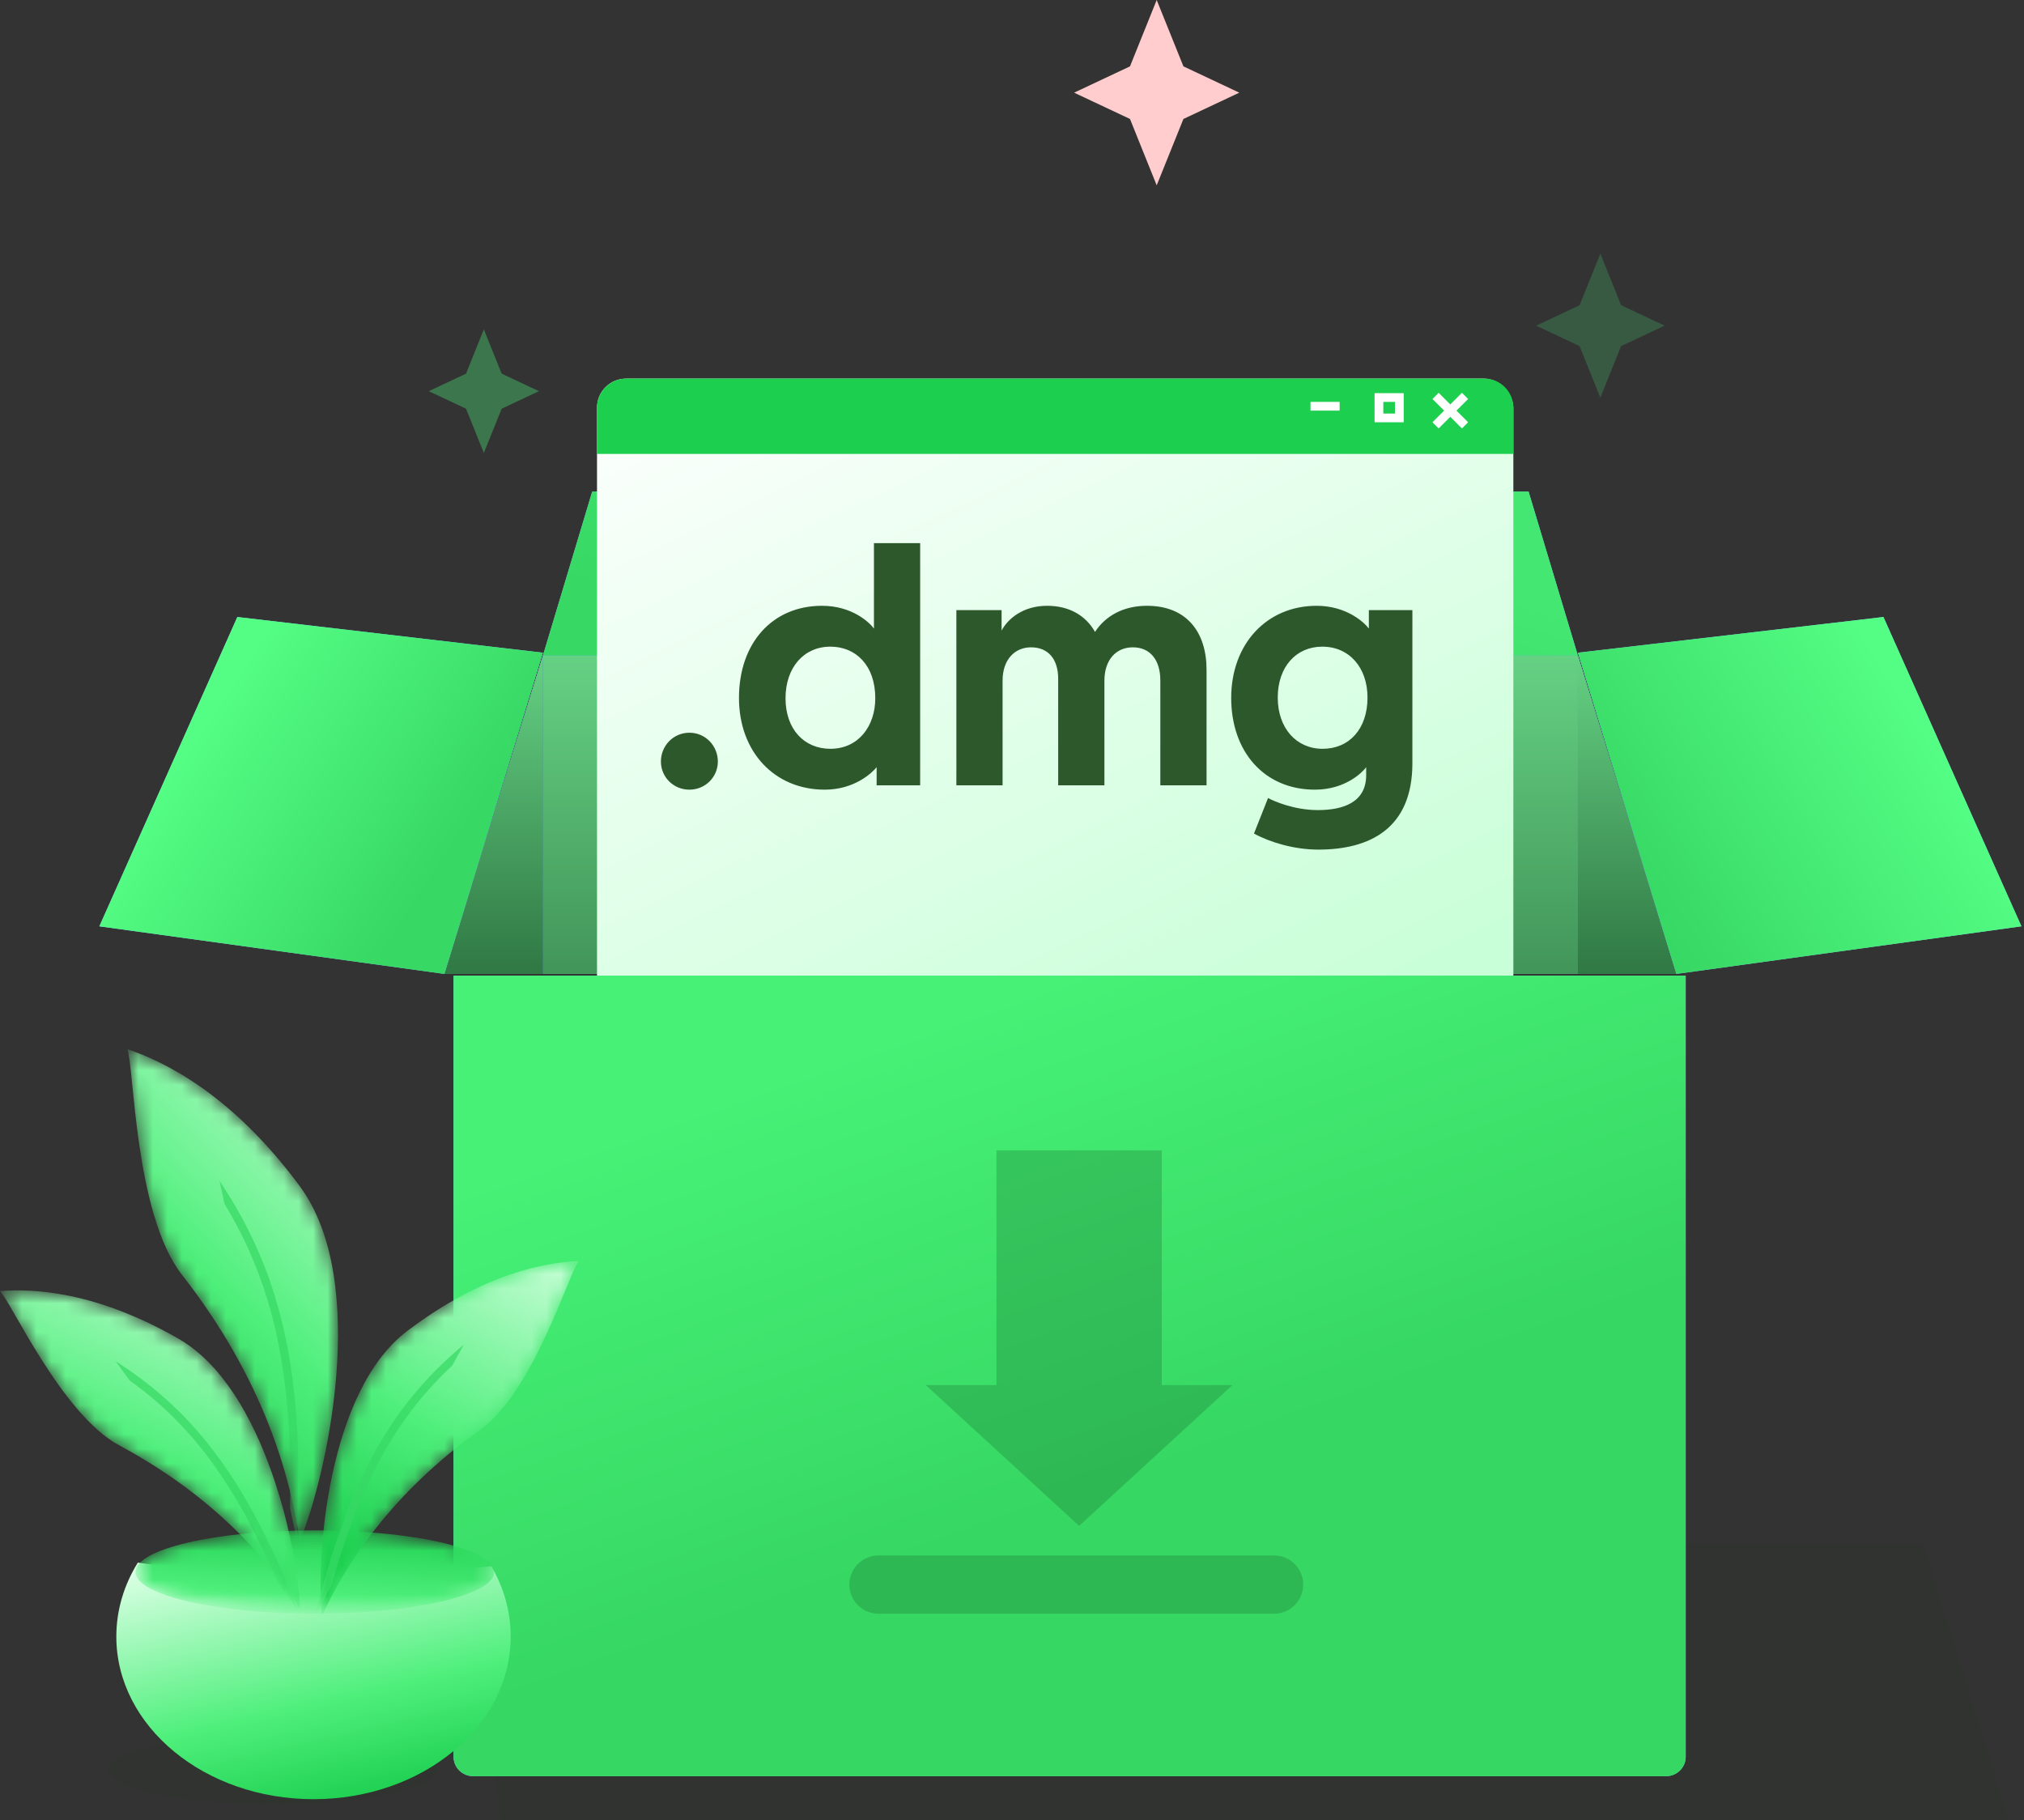 <svg width="139" height="125" viewBox="0 0 139 125" fill="none" xmlns="http://www.w3.org/2000/svg">
<rect x="0" y="0" width="139" height="125" fill="#333333" stroke="none"/>
<path opacity="0.3" d="M32 106H132.09L138 125H34.35L32 106Z" fill="#233426" fill-opacity="0.32"/>
<path d="M37.285 45.023H108.362L115.131 66.883H30.516L37.285 45.023Z" fill="#85BFFF"/>
<path d="M37.285 45.023H108.362L115.131 66.883H30.516L37.285 45.023Z" fill="url(#paint0_linear_11269_12666)"/>
<path d="M37.285 45.023V66.883H30.516L37.285 45.023Z" fill="#5284B4"/>
<path d="M37.285 45.023V66.883H30.516L37.285 45.023Z" fill="url(#paint1_linear_11269_12666)"/>
<path d="M108.362 45.023V66.883H115.131L108.362 45.023Z" fill="#5284B4"/>
<path d="M108.362 45.023V66.883H115.131L108.362 45.023Z" fill="url(#paint2_linear_11269_12666)"/>
<path d="M37.285 45.023H108.362L104.977 33.762H40.669L37.285 45.023Z" fill="#85BFFF"/>
<path d="M37.285 45.023H108.362L104.977 33.762H40.669L37.285 45.023Z" fill="url(#paint3_linear_11269_12666)"/>
<path d="M115.131 66.883L138.823 63.615L129.347 42.373L108.362 44.825L115.131 66.883Z" fill="#85BFFF"/>
<path d="M115.131 66.883L138.823 63.615L129.347 42.373L108.362 44.825L115.131 66.883Z" fill="url(#paint4_linear_11269_12666)"/>
<path d="M16.3 42.373L37.285 44.825L30.516 66.883L6.823 63.615L16.3 42.373Z" fill="#85BFFF"/>
<path d="M16.3 42.373L37.285 44.825L30.516 66.883L6.823 63.615L16.3 42.373Z" fill="url(#paint5_linear_11269_12666)"/>
<rect x="41" y="26" width="62.931" height="50" rx="2" fill="url(#paint6_linear_11269_12666)"/>
<path d="M41 28C41 26.895 41.895 26 43 26H101.931C103.036 26 103.931 26.895 103.931 28V31.172H41V28Z" fill="#1DCF4F"/>
<path d="M47.344 54.23C46.24 54.23 45.389 53.356 45.389 52.298C45.389 51.217 46.24 50.32 47.344 50.32C48.448 50.32 49.299 51.217 49.299 52.298C49.299 53.356 48.448 54.23 47.344 54.23ZM63.193 37.302V53.931H60.203V52.689C59.881 53.08 58.685 54.23 56.638 54.23C53.188 54.23 50.75 51.631 50.75 47.928C50.75 44.202 53.004 41.603 56.454 41.603C58.524 41.603 59.72 42.753 60.019 43.167V37.302H63.193ZM60.111 47.951C60.111 45.697 58.777 44.409 57.029 44.409C55.189 44.409 53.947 45.858 53.947 47.951C53.947 50.09 55.235 51.424 57.029 51.424C58.961 51.424 60.111 49.86 60.111 47.951ZM82.861 45.996V53.931H79.687V46.732C79.687 45.306 78.974 44.455 77.801 44.455C76.651 44.455 75.846 45.306 75.846 46.755V53.931H72.672V46.617C72.672 45.26 71.982 44.455 70.809 44.455C69.682 44.455 68.854 45.306 68.854 46.732V53.931H65.68V41.902H68.785V43.305C69.222 42.477 70.28 41.603 71.913 41.603C73.454 41.603 74.581 42.293 75.202 43.397C75.915 42.293 77.157 41.603 78.767 41.603C81.504 41.603 82.861 43.42 82.861 45.996ZM86.118 57.243L87.084 54.805C87.475 55.012 88.855 55.633 90.511 55.633C92.236 55.633 93.823 55.104 93.823 53.241V52.689C93.57 53.034 92.397 54.23 90.304 54.23C86.831 54.23 84.554 51.631 84.554 47.928C84.554 44.225 86.992 41.603 90.419 41.603C92.443 41.603 93.662 42.707 94.007 43.167V41.902H96.997V52.413C96.997 56.898 94.076 58.347 90.534 58.347C88.878 58.347 87.199 57.841 86.118 57.243ZM93.915 47.905C93.915 45.858 92.673 44.409 90.81 44.409C89.016 44.409 87.751 45.789 87.751 47.905C87.751 50.021 89.039 51.424 90.833 51.424C92.673 51.424 93.915 50.044 93.915 47.905Z" fill="#2C582B"/>
<path d="M98.8 27.4L100.4 29" stroke="white" stroke-width="0.6" stroke-linecap="square"/>
<path d="M100.4 27.4L98.8 29" stroke="white" stroke-width="0.6" stroke-linecap="square"/>
<rect x="94.7" y="27.3" width="1.4" height="1.4" stroke="white" stroke-width="0.6"/>
<line x1="90" y1="27.9" x2="92" y2="27.9" stroke="white" stroke-width="0.6"/>
<path d="M31.15 67H115.766V120.656C115.766 121.388 115.159 121.981 114.412 121.981H32.504C31.756 121.981 31.15 121.388 31.15 120.656V67Z" fill="#85BFFF"/>
<path d="M31.15 67H115.766V120.656C115.766 121.388 115.159 121.981 114.412 121.981H32.504C31.756 121.981 31.15 121.388 31.15 120.656V67Z" fill="url(#paint7_linear_11269_12666)"/>
<g opacity="0.8">
<path opacity="0.3" fill-rule="evenodd" clip-rule="evenodd" d="M79.786 79H68.433V95.119H63.575L74.109 104.791L84.644 95.119H79.786V79Z" fill="#125424"/>
<path opacity="0.3" d="M60.331 108.821H87.498" stroke="#125424" stroke-width="4" stroke-linecap="round" stroke-linejoin="round"/>
</g>
<path opacity="0.3" fill-rule="evenodd" clip-rule="evenodd" d="M18.709 119.129C24.942 119.129 29.994 120.204 29.994 121.529C29.994 122.855 24.942 123.929 18.709 123.929C12.477 123.929 7.425 122.855 7.425 121.529C7.425 120.204 12.477 119.129 18.709 119.129Z" fill="#233426" fill-opacity="0.32"/>
<path fill-rule="evenodd" clip-rule="evenodd" d="M33.747 107.566C34.596 109.026 35.072 110.662 35.072 112.39C35.072 118.559 29.009 123.56 21.53 123.56C14.052 123.56 7.989 118.559 7.989 112.39C7.989 110.562 8.522 108.836 9.466 107.312C15.465 108.245 27.404 108.185 33.747 107.566Z" fill="url(#paint8_linear_11269_12666)"/>
<mask id="mask0_11269_12666" style="mask-type:alpha" maskUnits="userSpaceOnUse" x="9" y="105" width="25" height="6">
<path d="M21.625 105.097C28.428 105.097 33.943 106.378 33.943 107.959C33.943 109.539 28.428 110.821 21.625 110.821C14.821 110.821 9.306 109.539 9.306 107.959C9.306 106.378 14.821 105.097 21.625 105.097Z" fill="white"/>
</mask>
<g mask="url(#mask0_11269_12666)">
<path d="M21.625 105.097C28.428 105.097 33.943 106.378 33.943 107.959C33.943 109.539 28.428 110.821 21.625 110.821C14.821 110.821 9.306 109.539 9.306 107.959C9.306 106.378 14.821 105.097 21.625 105.097Z" fill="url(#paint9_linear_11269_12666)"/>
</g>
<mask id="mask1_11269_12666" style="mask-type:alpha" maskUnits="userSpaceOnUse" x="8" y="72" width="16" height="34">
<path d="M20.59 105.836C19.918 101.265 18.067 94.666 12.503 87.557C9.226 83.37 9.215 73.173 8.742 72.049C11.313 72.917 15.933 75.155 20.59 81.465C25.472 88.079 22.375 101.569 20.59 105.836Z" fill="white"/>
</mask>
<g mask="url(#mask1_11269_12666)">
<path d="M20.59 105.836C19.918 101.265 18.067 94.666 12.503 87.557C9.226 83.37 9.215 73.173 8.742 72.049C11.313 72.917 15.933 75.155 20.59 81.465C25.472 88.079 22.375 101.569 20.59 105.836Z" fill="url(#paint10_linear_11269_12666)"/>
<path opacity="0.72" d="M15.077 81.096C19.506 87.715 20.916 94.726 20.402 105.836L19.916 103.579C20.126 94.419 18.818 88.296 15.416 82.672L15.077 81.096ZM15.416 82.672L15.077 81.096C19.506 87.715 20.916 94.726 20.402 105.836L19.916 103.579C20.126 94.419 18.818 88.296 15.416 82.672Z" fill="#37D864"/>
</g>
<mask id="mask2_11269_12666" style="mask-type:alpha" maskUnits="userSpaceOnUse" x="0" y="88" width="21" height="23">
<path d="M20.611 110.527C18.533 107.263 14.861 102.841 8.181 99.255C4.246 97.142 0.746 89.37 0 88.668C2.26 88.482 6.551 88.665 12.265 91.941C18.256 95.376 20.512 106.684 20.611 110.527Z" fill="white"/>
</mask>
<g mask="url(#mask2_11269_12666)">
<path d="M20.611 110.527C18.533 107.263 14.861 102.841 8.181 99.255C4.246 97.142 0.746 89.37 0 88.668C2.26 88.482 6.551 88.665 12.265 91.941C18.256 95.376 20.512 106.684 20.611 110.527Z" fill="url(#paint11_linear_11269_12666)"/>
<path opacity="0.72" d="M19.082 108.698L20.467 110.589C17.055 101.947 13.579 97.065 7.932 93.478L8.903 94.804C13.209 97.887 16.209 101.994 19.082 108.698ZM8.903 94.804C13.209 97.887 16.209 101.994 19.082 108.698L20.467 110.589C17.055 101.947 13.579 97.065 7.932 93.478L8.903 94.804Z" fill="#37D864"/>
</g>
<mask id="mask3_11269_12666" style="mask-type:alpha" maskUnits="userSpaceOnUse" x="22" y="86" width="18" height="25">
<path d="M22.104 110.974C23.742 107.461 26.815 102.593 32.995 98.177C36.635 95.575 39.093 87.392 39.744 86.599C37.468 86.7 33.218 87.426 27.959 91.411C22.447 95.589 21.694 107.136 22.104 110.974Z" fill="white"/>
</mask>
<g mask="url(#mask3_11269_12666)">
<path d="M22.104 110.974C23.742 107.461 26.815 102.593 32.995 98.177C36.635 95.575 39.093 87.392 39.744 86.599C37.468 86.7 33.218 87.426 27.959 91.411C22.447 95.589 21.694 107.136 22.104 110.974Z" fill="url(#paint12_linear_11269_12666)"/>
<path opacity="0.72" d="M22.751 108.918C24.728 101.869 27.176 97.396 31.063 93.778L31.851 92.342C26.701 96.628 23.884 101.93 21.627 110.966L22.751 108.918ZM31.063 93.778L31.851 92.342C26.701 96.628 23.884 101.93 21.627 110.966L22.751 108.918C24.728 101.869 27.176 97.396 31.063 93.778Z" fill="#37D864"/>
</g>
<path opacity="0.35" fill-rule="evenodd" clip-rule="evenodd" d="M32.005 28.068L29.447 26.864L32.005 25.66L33.228 22.621L34.452 25.66L37.01 26.864L34.452 28.068L33.228 31.107L32.005 28.068Z" fill="#4DF47D"/>
<path fill-rule="evenodd" clip-rule="evenodd" d="M77.603 8.17L73.766 6.364L77.603 4.558L79.437 0L81.272 4.557L85.109 6.364L81.272 8.17L79.437 12.728L77.603 8.17Z" fill="#FFCDCD"/>
<path opacity="0.2" fill-rule="evenodd" clip-rule="evenodd" d="M108.478 23.769L105.493 22.364L108.478 20.959L109.905 17.414L111.332 20.959L114.316 22.364L111.332 23.769L109.905 27.314L108.478 23.769Z" fill="#4DF47D"/>
<defs>
<linearGradient id="paint0_linear_11269_12666" x1="72.823" y1="66.883" x2="72.823" y2="45.023" gradientUnits="userSpaceOnUse">
<stop stop-color="#429559"/>
<stop offset="1" stop-color="#65D183"/>
</linearGradient>
<linearGradient id="paint1_linear_11269_12666" x1="33.9" y1="66.883" x2="33.9" y2="45.023" gradientUnits="userSpaceOnUse">
<stop stop-color="#307844"/>
<stop offset="1" stop-color="#65D183"/>
</linearGradient>
<linearGradient id="paint2_linear_11269_12666" x1="111.746" y1="66.883" x2="111.746" y2="45.023" gradientUnits="userSpaceOnUse">
<stop stop-color="#307844"/>
<stop offset="1" stop-color="#65D183"/>
</linearGradient>
<linearGradient id="paint3_linear_11269_12666" x1="44.367" y1="41.794" x2="50.021" y2="23.849" gradientUnits="userSpaceOnUse">
<stop stop-color="#37D864"/>
<stop offset="1" stop-color="#43E771"/>
</linearGradient>
<linearGradient id="paint4_linear_11269_12666" x1="111.397" y1="59.856" x2="130.694" y2="47.794" gradientUnits="userSpaceOnUse">
<stop stop-color="#37D864"/>
<stop offset="1" stop-color="#54FD84"/>
</linearGradient>
<linearGradient id="paint5_linear_11269_12666" x1="13.5" y1="50.5" x2="29.453" y2="60.874" gradientUnits="userSpaceOnUse">
<stop stop-color="#54FD84"/>
<stop offset="1" stop-color="#37D864"/>
</linearGradient>
<linearGradient id="paint6_linear_11269_12666" x1="88.414" y1="70.828" x2="63.333" y2="19.067" gradientUnits="userSpaceOnUse">
<stop stop-color="#C9FFD8"/>
<stop offset="1" stop-color="#FBFFFC"/>
</linearGradient>
<linearGradient id="paint7_linear_11269_12666" x1="73.458" y1="67" x2="85" y2="99.5" gradientUnits="userSpaceOnUse">
<stop stop-color="#46F176"/>
<stop offset="1" stop-color="#36D763"/>
</linearGradient>
<linearGradient id="paint8_linear_11269_12666" x1="23.866" y1="124" x2="19.679" y2="105.808" gradientUnits="userSpaceOnUse">
<stop stop-color="#1DCF4F"/>
<stop offset="0.388" stop-color="#4EEF7B"/>
<stop offset="1" stop-color="#D7FFE2"/>
</linearGradient>
<linearGradient id="paint9_linear_11269_12666" x1="23.5" y1="113" x2="24" y2="104.5" gradientUnits="userSpaceOnUse">
<stop stop-color="#D7FFE2"/>
<stop offset="0.388" stop-color="#4EEF7B"/>
<stop offset="1" stop-color="#1DCF4F"/>
</linearGradient>
<linearGradient id="paint10_linear_11269_12666" x1="15.262" y1="105.179" x2="36.835" y2="82.942" gradientUnits="userSpaceOnUse">
<stop stop-color="#1DCF4F"/>
<stop offset="0.388" stop-color="#4EEF7B"/>
<stop offset="1" stop-color="#D7FFE2"/>
</linearGradient>
<linearGradient id="paint11_linear_11269_12666" x1="9.286" y1="110.101" x2="19.631" y2="86.68" gradientUnits="userSpaceOnUse">
<stop stop-color="#1DCF4F"/>
<stop offset="0.388" stop-color="#4EEF7B"/>
<stop offset="1" stop-color="#D7FFE2"/>
</linearGradient>
<linearGradient id="paint12_linear_11269_12666" x1="30" y1="110.5" x2="43.411" y2="87.019" gradientUnits="userSpaceOnUse">
<stop stop-color="#1DCF4F"/>
<stop offset="0.388" stop-color="#4EEF7B"/>
<stop offset="1" stop-color="#D7FFE2"/>
</linearGradient>
</defs>
</svg>
